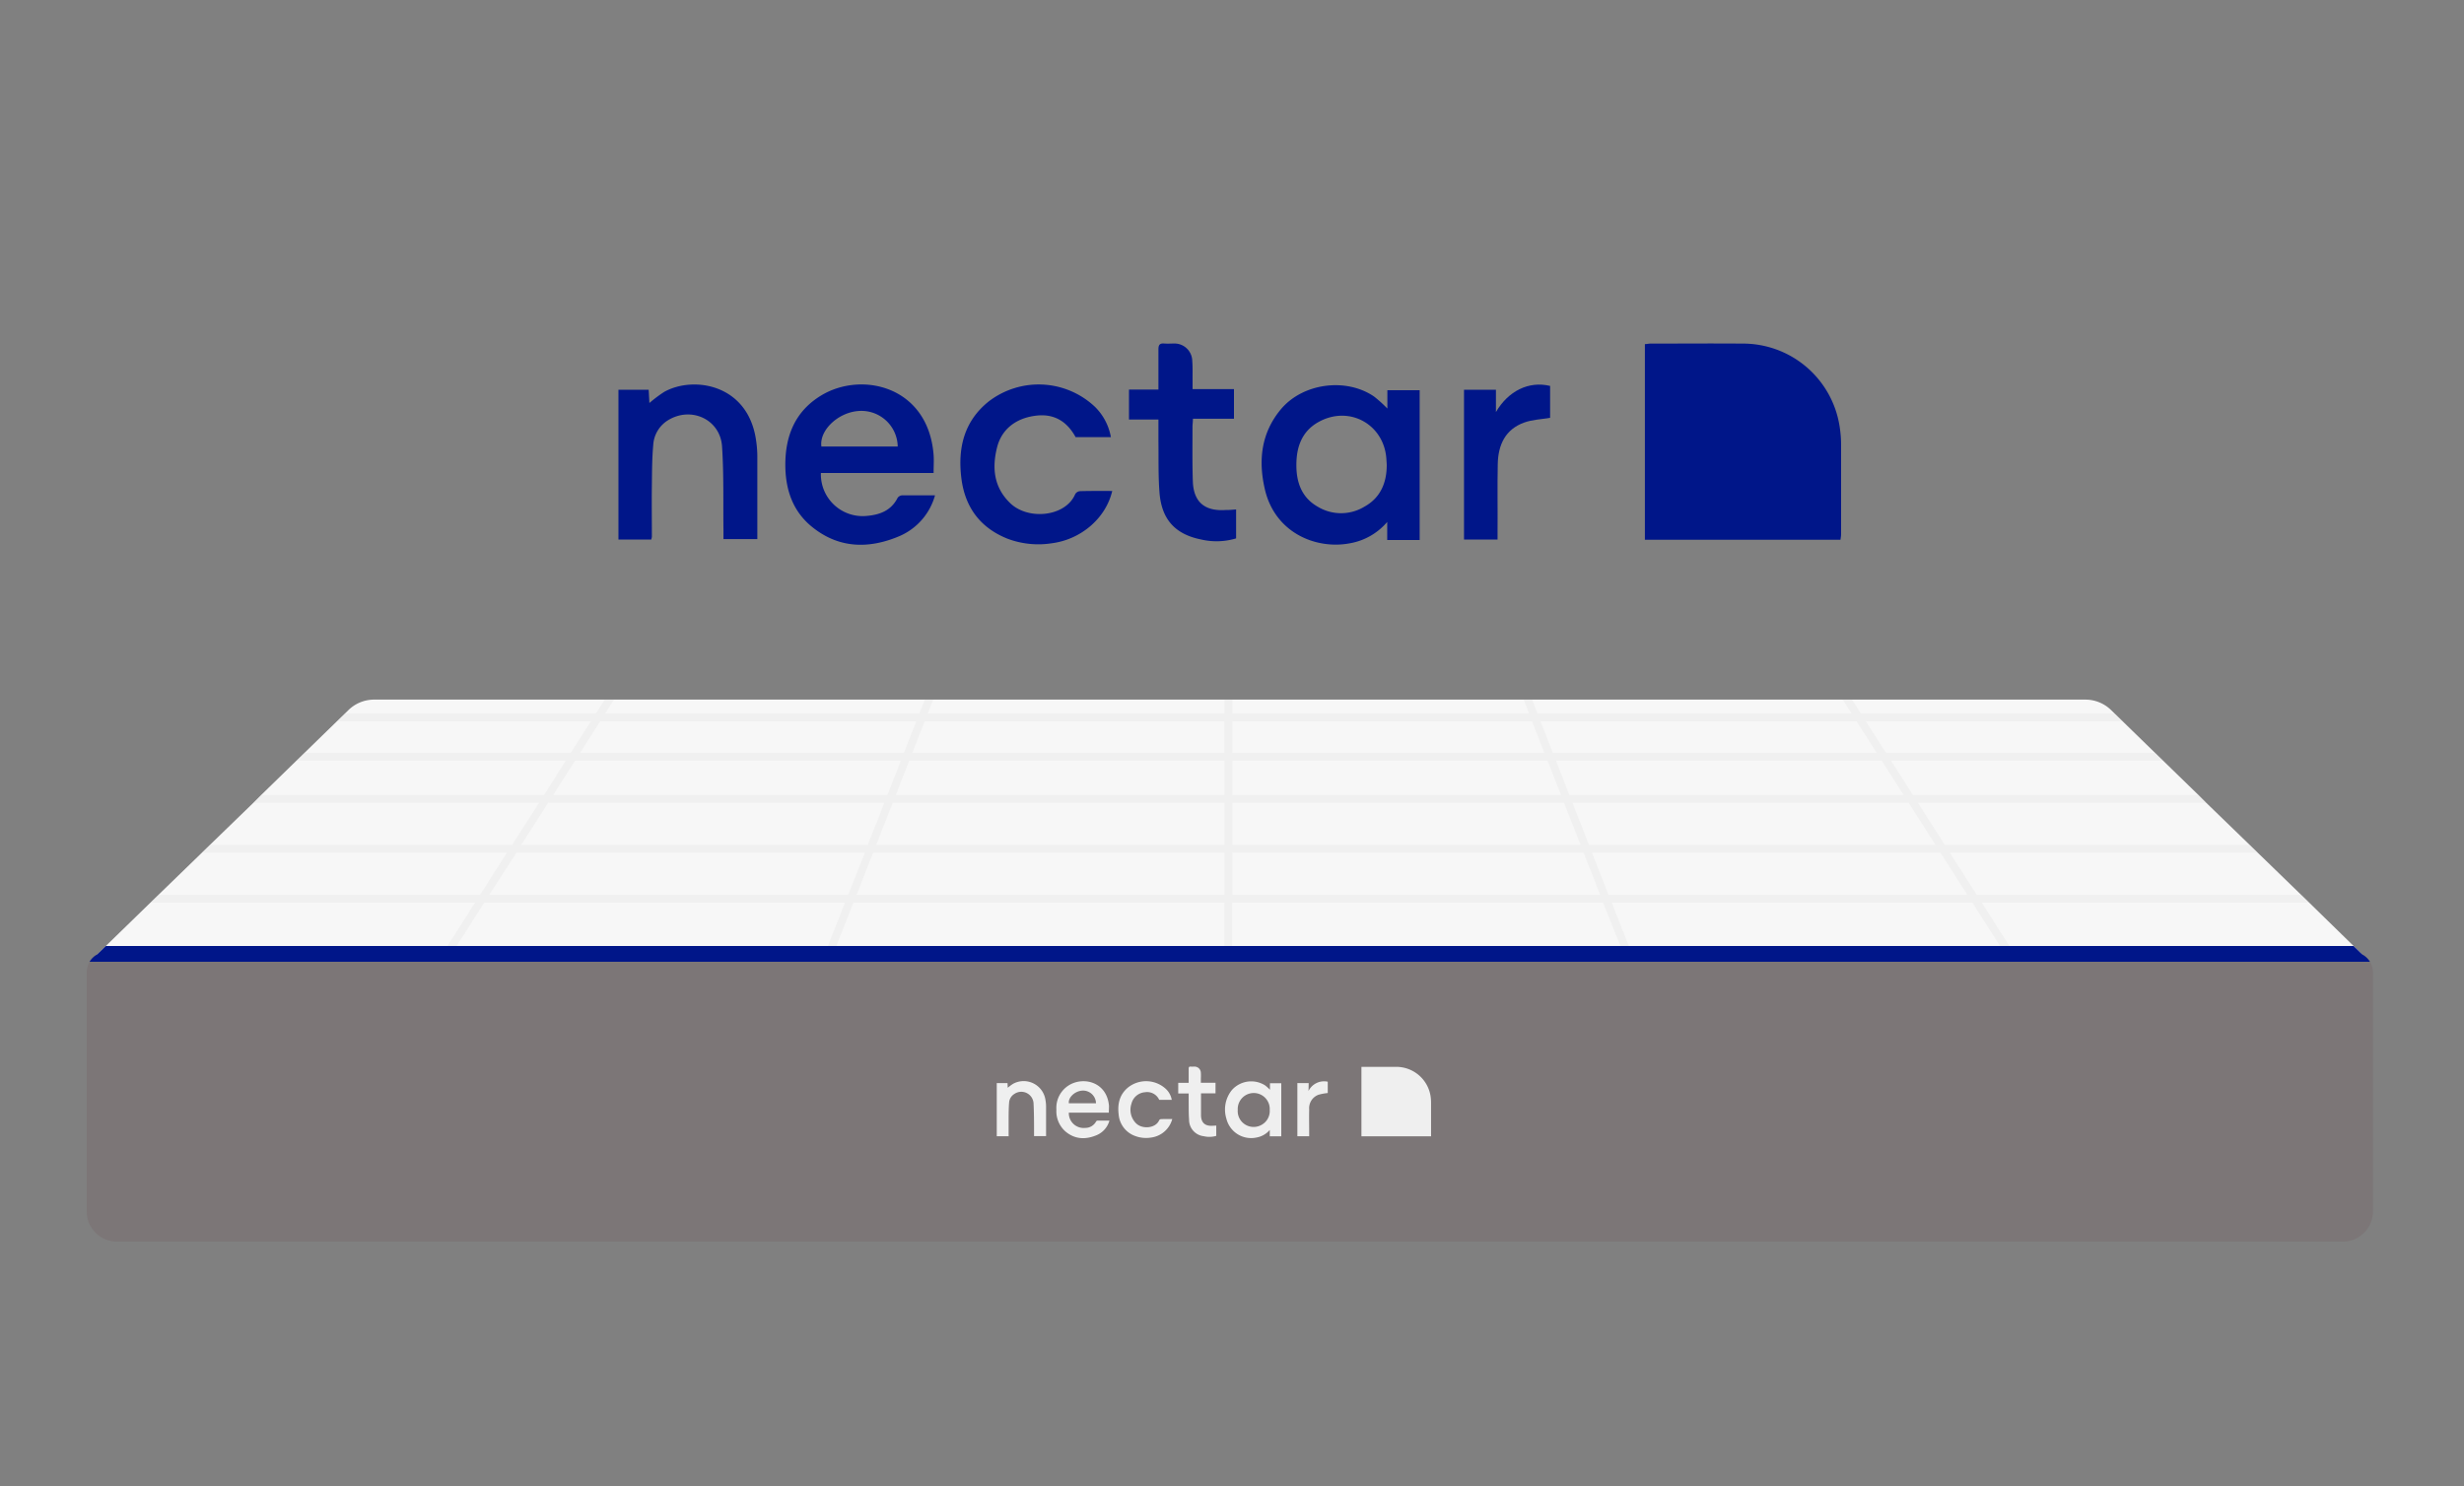 <?xml version="1.0" encoding="UTF-8"?> <svg xmlns="http://www.w3.org/2000/svg" viewBox="0 0 625 377"><rect x="0" y="0" width="625" height="377" fill="#808080" stroke="none"/><title>mattress</title><g id="eb42348f-42a9-4ba9-8c3f-0f38fcead8e0" data-name="Mobile Text"><path d="M466.85,136.94H417.23V87.3c.5,0,.95-.13,1.41-.13,7.75,0,15.5-.06,23.24,0a24.81,24.81,0,0,1,24.74,21A29.67,29.67,0,0,1,467,113c0,7.51,0,15,0,22.53C467,136,466.9,136.43,466.85,136.94Z" fill="#001689"></path><path d="M351.91,103.65V99h8.19v38h-8.23v-4.58a16.07,16.07,0,0,1-9.45,5.41c-8.52,1.64-18.94-2.58-21.55-13.56-1.76-7.4-1-14.46,4.09-20.51,5.58-6.58,16.46-8,23.55-3.18A32.85,32.85,0,0,1,351.91,103.65Zm-.16,14.54c0-.7-.05-1-.07-1.41-.38-9-9.32-14.09-17.21-9.73-4.31,2.38-5.66,6.47-5.64,11,0,4.27,1.32,8.15,5.33,10.45a11.45,11.45,0,0,0,12,0C350.26,126.21,351.7,122.36,351.75,118.19Z" fill="#001689"></path><path d="M236.81,120H208.22a10.6,10.6,0,0,0,11.71,10.88c3.31-.29,6.13-1.38,7.75-4.57a1.51,1.51,0,0,1,1.1-.64c2.74,0,5.47,0,8.39,0a15.88,15.88,0,0,1-8.92,10.3c-7.93,3.4-15.72,3.22-22.61-2.58-4.72-4-6.43-9.45-6.44-15.48,0-7.45,2.55-13.65,9.18-17.63,10.24-6.14,26.9-2.31,28.41,14.86C236.93,116.66,236.81,118.21,236.81,120Zm-9.1-6.71a9.22,9.22,0,0,0-10.17-9c-5.17.49-9.76,5-9.19,9Z" fill="#001689"></path><path d="M165.19,136.89h-8.32v-38h7.67l.18,3.35a35.06,35.06,0,0,1,3.76-2.82c7.38-4.11,21-2,23.23,11.85a28.6,28.6,0,0,1,.39,4.43c0,7,0,13.93,0,21.07h-8.59c0-.71,0-1.4,0-2.09-.09-7.14.11-14.31-.36-21.42-.46-6.86-7.83-10.25-13.69-6.65a7.91,7.91,0,0,0-3.77,6.36c-.3,3.32-.3,6.66-.34,10-.06,4.41,0,8.81,0,13.22A4.24,4.24,0,0,1,165.19,136.89Z" fill="#001689"></path><path d="M282.12,124.56c-1.65,7-8,12.33-15.35,13.27a22.1,22.1,0,0,1-11.23-1.17c-6.94-2.78-10.78-8-11.69-15.36-.93-7.56.64-14.39,6.9-19.42a20.8,20.8,0,0,1,26.85,1.2,14.26,14.26,0,0,1,4.18,7.82h-8.95c-2.27-4.16-5.64-6-10.08-5.44-5.11.62-8.69,3.49-9.83,8-1.34,5.28-.82,10.18,3.31,14.18,4.57,4.42,14.06,3.48,16.5-2.28a1.55,1.55,0,0,1,1.19-.75C276.6,124.53,279.27,124.56,282.12,124.56Z" fill="#001689"></path><path d="M313.54,129.24v7.35a17.23,17.23,0,0,1-8.9.27c-6.6-1.33-10-5.12-10.53-11.89-.34-4.32-.21-8.69-.27-13,0-1.79,0-3.57,0-5.54h-7.47V98.84h7.47V95.92c0-2.44,0-4.88,0-7.32,0-1.09.34-1.54,1.44-1.45.88.07,1.79,0,2.67,0a4.5,4.5,0,0,1,4.47,4.45c.13,1.66.06,3.33.08,5v2.11H313v7.53H302.59c0,.77-.11,1.4-.11,2,0,4.64-.07,9.29.09,13.93.19,5.18,3,7.57,8.29,7.22C311.69,129.41,312.51,129.33,313.54,129.24Z" fill="#001689"></path><path d="M379.45,104.53c3.11-5.32,8.32-7.94,13.74-6.62V106c-2.27.39-4.53.46-6.55,1.19-4.85,1.73-6.63,5.72-6.73,10.53-.12,5.72,0,11.44-.05,17.16v2h-8.51v-38h8.1Z" fill="#001689"></path><path d="M600.19,244a1.12,1.12,0,0,1-1.07.75H24.75A1.13,1.13,0,0,1,24,242.8l.67-.65L26.84,240l11.31-11,2.06-2,11-10.67,2.06-2,11-10.66,2-2L75.17,193l2.06-2,8.22-8,2.06-2,.78-.76a9.33,9.33,0,0,1,6.5-2.75H529.08a9.36,9.36,0,0,1,6.5,2.75l.78.76,2.06,2,8.22,8,2.06,2,8.92,8.67,2,2,11,10.66,2.06,2,11,10.67,2.06,2L597,240l2.22,2.16.66.64A1.13,1.13,0,0,1,600.19,244Z" fill="#f7f7f7"></path><path d="M512.25,244l-1.62-2.54L509.7,240l-7-11h83.05l-2.06-2H501.39l-6.81-10.67h78.11l-2.06-2H493.3l-6.81-10.66h73.18l-2-2H485.21L479.68,193h69l-2.06-2H478.4l-5.11-8h65.13l-2.06-2H472l-2.24-3.51H467.4l2.24,3.51H390l-1.38-3.51h-2.15l1.38,3.51H312.58v-3.51h-2V181H235.34l1.38-3.51h-2.14L233.2,181H153.52l2.24-3.51h-2.37L151.15,181H87.51l-2.06,2h64.42l-5.11,8H77.23l-2.06,2h68.32L138,201.67H66.25l-2,2h72.47l-6.81,10.66H53.24l-2.06,2h77.4L121.77,227H40.21l-2.06,2h82.34l-7,11-.93,1.46L110.91,244l-.48.75-.11.18L112,246l.8-1.25.48-.75,1.62-2.54.93-1.46,7-11h91.49L210,240l-.57,1.46-1,2.54-.29.75-.53,1.35,1.86.73.82-2.08.29-.75,1-2.54.57-1.46,4.32-11h94.07v21h2V229h94.08L411,240l.57,1.46,1,2.54.29.75.82,2.08,1.86-.73-.53-1.35-.29-.75-1-2.54-.57-1.46-4.32-11H500.3l7,11,.93,1.46,1.62,2.54.48.75.8,1.25,1.68-1.07-.11-.18ZM234.56,183h76v8H231.42Zm-7.33,18.67,3.41-8.67h79.94v8.67Zm83.35,2v10.66H222.26l4.19-10.66ZM152.25,183h80.16l-3.14,8H147.14Zm-6.39,10h82.63l-3.4,8.67H140.32Zm-6.81,10.67H224.3l-4.19,10.66H132.23ZM215.14,227h-91L131,216.33h88.37Zm2.15,0,4.19-10.67h89.1V227Zm273.64-12.67H403.05l-4.18-10.66h85.25Zm-8.09-12.66H398.08l-3.4-8.67h82.63ZM470.92,183l5.11,8H393.89l-3.14-8Zm-158.34,0h76l3.14,8H312.58Zm0,10h79.95l3.4,8.67H312.58Zm0,10.67h84.14l4.18,10.66H312.58Zm0,23.33V216.33h89.11L405.87,227ZM408,227l-4.18-10.67h88.37L499,227Z" fill="#d3d3d3" opacity="0.18"></path><path d="M601.91,246.74v60.59a7.66,7.66,0,0,1-7.66,7.67H29.62A7.66,7.66,0,0,1,22,307.33V246.74a5.29,5.29,0,0,1,5.28-5.28H596.64a5.15,5.15,0,0,1,2.61.7,5.28,5.28,0,0,1,2.66,4.58Z" fill="#7c7677"></path><path d="M363,288.29H345.33V270.66c.18,0,.34,0,.5,0,2.75,0,5.5,0,8.25,0a8.81,8.81,0,0,1,8.79,7.45,10.84,10.84,0,0,1,.12,1.71c0,2.67,0,5.33,0,8A4.87,4.87,0,0,1,363,288.29Z" fill="#efefef"></path><path d="M322.13,276.47v-1.66H325v13.48h-2.92v-1.62a5.73,5.73,0,0,1-3.36,1.92,6.47,6.47,0,0,1-7.65-4.81,7.84,7.84,0,0,1,1.45-7.29,6.57,6.57,0,0,1,8.37-1.13A11.66,11.66,0,0,1,322.13,276.47Zm-.06,5.16c0-.24,0-.37,0-.5a4.06,4.06,0,1,0-8.11.46,4,4,0,0,0,1.89,3.71,4.07,4.07,0,0,0,4.28,0A4,4,0,0,0,322.07,281.63Z" fill="#efefef"></path><path d="M281.26,282.28H271.11a3.76,3.76,0,0,0,4.15,3.87,3.09,3.09,0,0,0,2.76-1.62.5.5,0,0,1,.39-.23c1,0,1.94,0,3,0a5.65,5.65,0,0,1-3.17,3.66c-2.81,1.21-5.58,1.14-8-.92a6.81,6.81,0,0,1-2.28-5.5,6.73,6.73,0,0,1,3.26-6.26c3.63-2.18,9.55-.82,10.08,5.28C281.3,281.09,281.26,281.64,281.26,282.28ZM278,279.9a3.28,3.28,0,0,0-3.61-3.2c-1.84.18-3.47,1.78-3.27,3.2Z" fill="#efefef"></path><path d="M255.83,288.27h-3V274.78h2.73l.06,1.19a11.47,11.47,0,0,1,1.34-1,5.59,5.59,0,0,1,8.24,4.21,9.28,9.28,0,0,1,.14,1.58c0,2.47,0,4.94,0,7.48h-3.05v-.75c0-2.53,0-5.08-.13-7.6a3.11,3.11,0,0,0-4.86-2.36,2.81,2.81,0,0,0-1.34,2.26c-.1,1.17-.11,2.36-.12,3.54,0,1.57,0,3.13,0,4.7C255.88,288.08,255.85,288.14,255.83,288.27Z" fill="#efefef"></path><path d="M297.35,283.9a6.43,6.43,0,0,1-5.45,4.71,7.84,7.84,0,0,1-4-.42,6.34,6.34,0,0,1-4.15-5.45c-.33-2.69.23-5.11,2.45-6.9a7.38,7.38,0,0,1,9.53.43,5,5,0,0,1,1.49,2.77h-3.18a3.35,3.35,0,0,0-3.58-1.94A3.82,3.82,0,0,0,287,280a4.84,4.84,0,0,0,1.18,5c1.62,1.58,5,1.24,5.85-.8a.57.57,0,0,1,.43-.27C295.39,283.88,296.34,283.9,297.35,283.9Z" fill="#efefef"></path><path d="M308.51,285.56v2.61a6.16,6.16,0,0,1-3.16.09,4.19,4.19,0,0,1-3.74-4.22c-.12-1.54-.08-3.08-.1-4.63,0-.63,0-1.26,0-2h-2.65v-2.69h2.65v-1c0-.87,0-1.74,0-2.61,0-.38.12-.54.51-.51s.64,0,1,0a1.6,1.6,0,0,1,1.58,1.58c.05.59,0,1.18,0,1.77v.75h3.72v2.68h-3.68c0,.27,0,.49,0,.72,0,1.65,0,3.3,0,4.95.07,1.84,1.08,2.68,2.95,2.56Z" fill="#efefef"></path><path d="M331.91,276.78a4.41,4.41,0,0,1,4.88-2.35v2.87a14,14,0,0,0-2.32.43,3.62,3.62,0,0,0-2.39,3.74c-.05,2,0,4.06,0,6.09v.71h-3V274.78h2.87Z" fill="#efefef"></path><path d="M601.14,244H22.72a5.14,5.14,0,0,1,1.91-1.85L26.84,240H597l2.22,2.16A5.21,5.21,0,0,1,601.14,244Z" fill="#001689"></path></g></svg> 